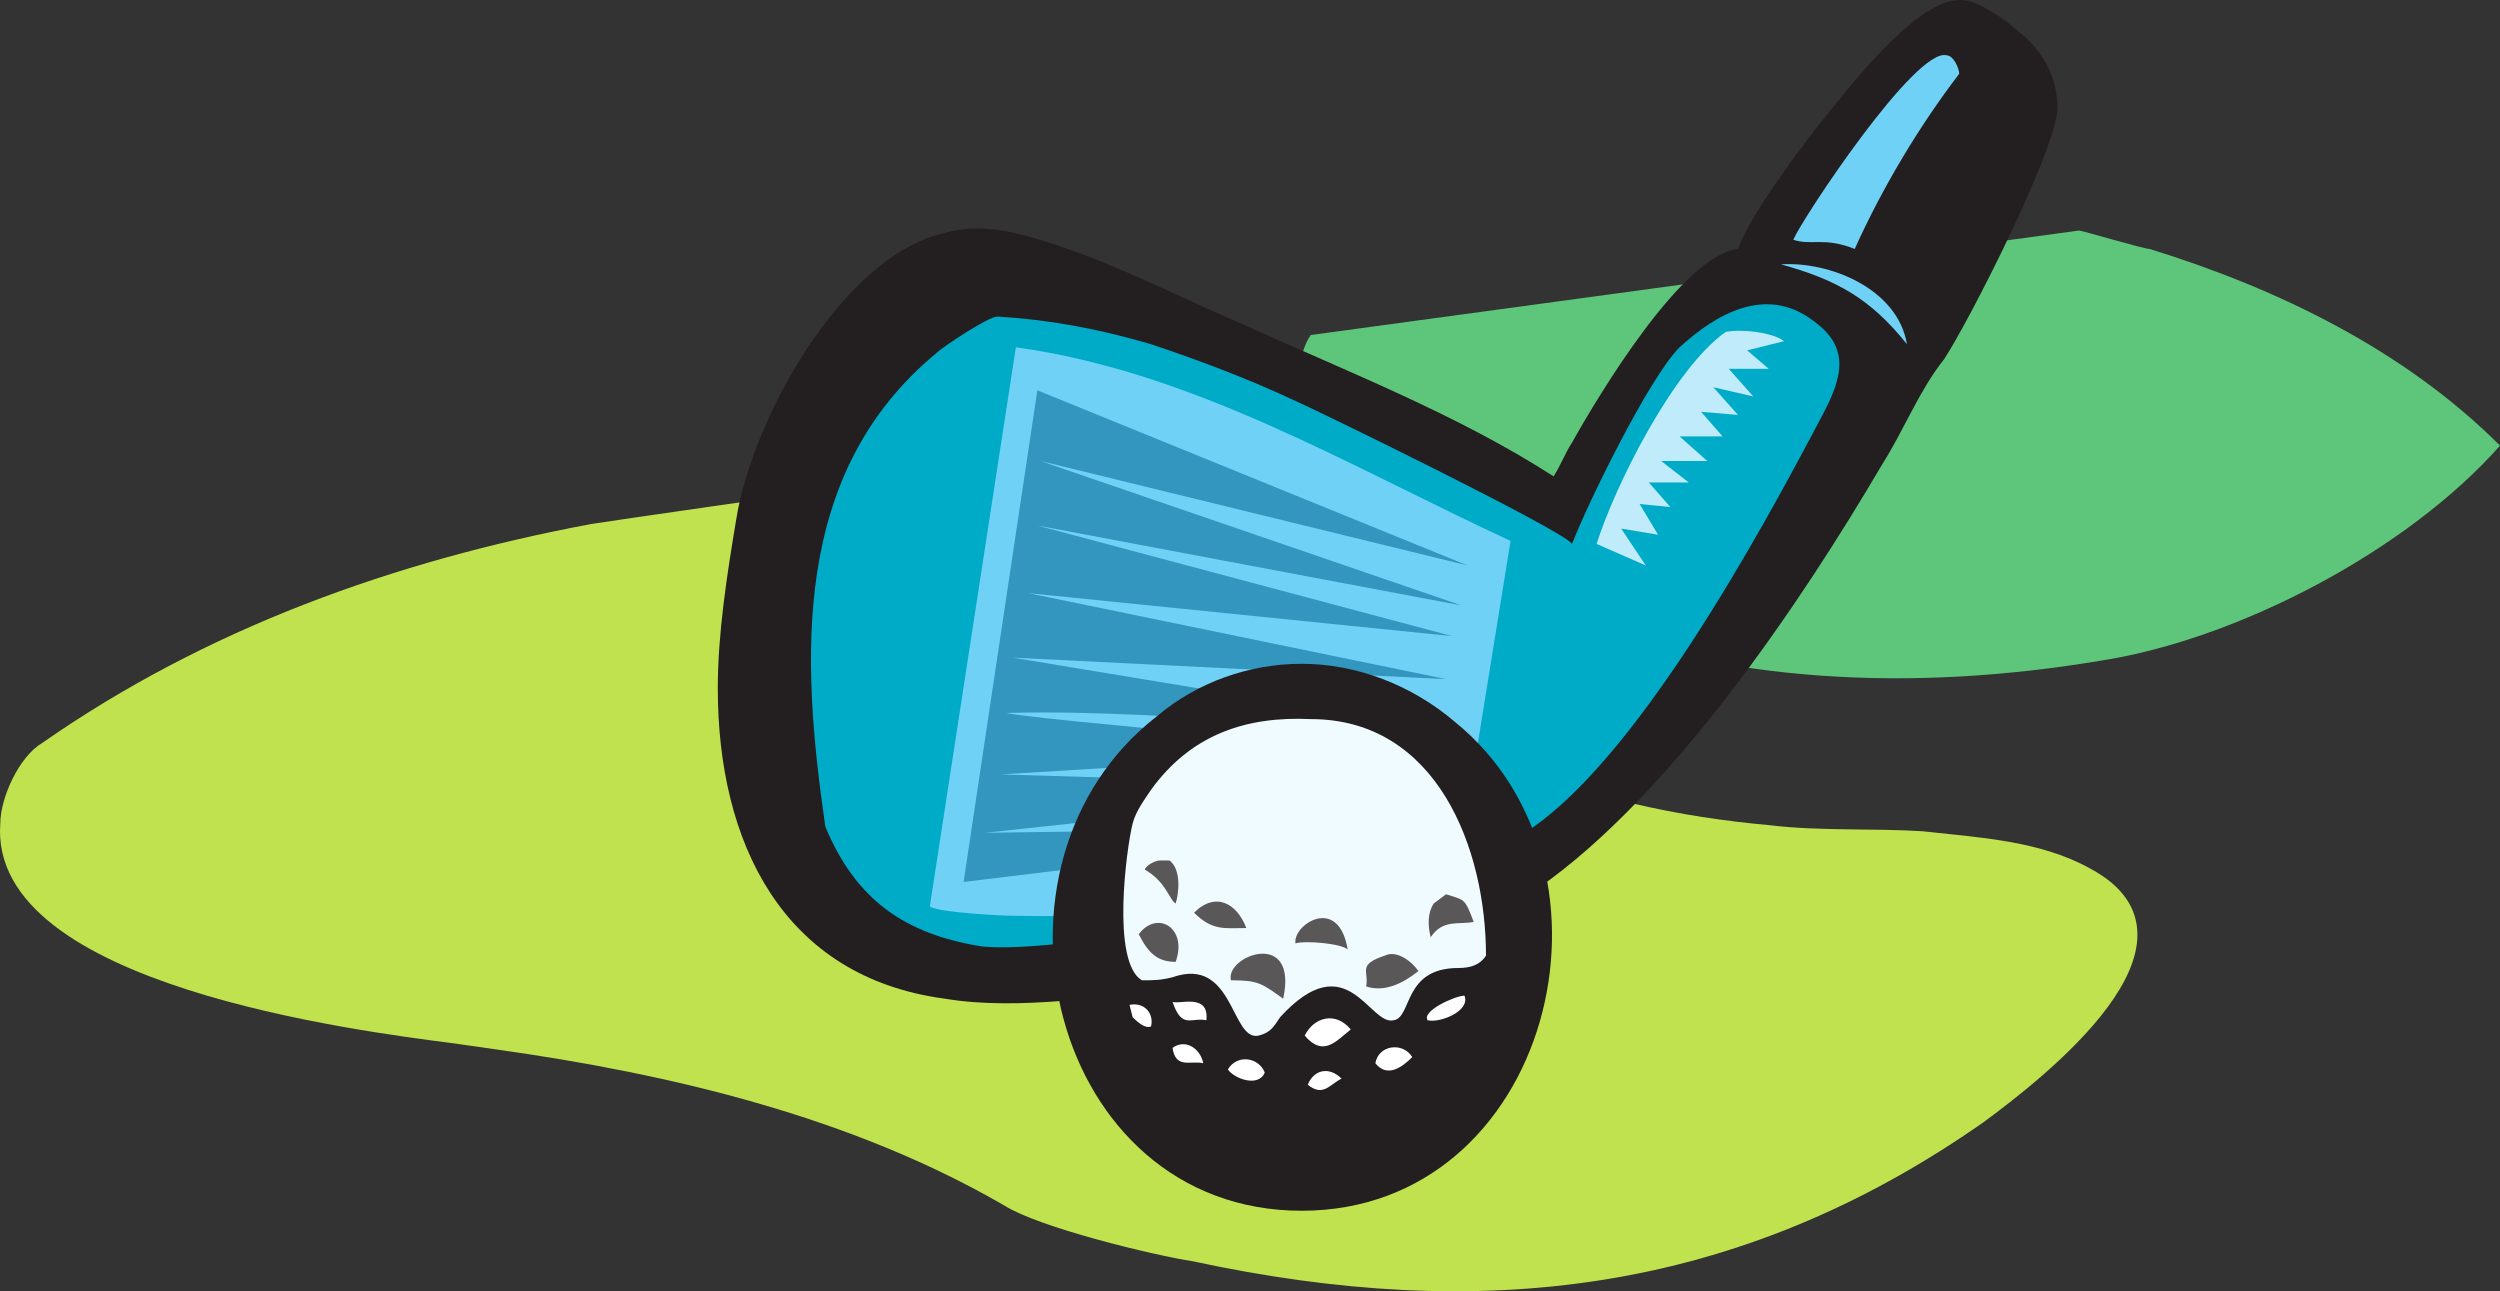 <svg xmlns="http://www.w3.org/2000/svg" width="610.198" height="315.16"><rect width="100%" height="100%" fill="#333333" stroke="none"/><path fill="#5ec67a" fill-rule="evenodd" d="M319.948 81.768c-6 8.25-3 33.75 0 42 6.75-1.5 33 12.75 38.25 16.5 5.25 4.5 13.5 7.5 19.5 9.75 43.5 17.25 90 18.75 135 11.25 33.75-5.25 75-27 97.5-52.5-23.25-23.25-54-38.25-85.5-48-1.5 0-16.5-4.5-17.25-4.5l-187.5 25.5"/><path fill="#bfe24e" fill-rule="evenodd" d="M322.198 134.268c-21.75-12-72.75-22.5-96.75-20.25-10.5.75-19.5 3.75-29.25 7.5 0 0-47.25 6.75-51.75 7.5-48 9-93.75 25.5-133.5 53.25-5.25 3-9.75 12.75-9.75 18.75-3 38.25 86.25 49.5 109.5 52.5l10.5 1.5c42.75 6 87 16.5 124.5 38.25 8.25 5.25 36 12 45.75 13.5 69.75 15 132 8.25 192-33.75 14.25-10.5 57-43.5 26.25-60-12-6.75-27-7.5-40.5-9-11.25-.75-25.5 0-37.5-1.5-42-3.75-102-19.5-109.5-68.25"/><path fill="none" stroke="#bfe24e" stroke-linecap="round" stroke-linejoin="round" stroke-miterlimit="10" stroke-width="2.25" d="M322.198 134.268c-21.75-12-72.75-22.5-96.75-20.25-10.5.75-19.5 3.75-29.25 7.5 0 0-47.25 6.75-51.75 7.5-48 9-93.75 25.5-133.5 53.25-5.25 3-9.75 12.75-9.75 18.75-3 38.25 86.25 49.5 109.5 52.5l10.5 1.5c42.75 6 87 16.5 124.5 38.25 8.25 5.25 36 12 45.75 13.5 69.75 15 132 8.25 192-33.75 14.25-10.5 57-43.5 26.25-60-12-6.75-27-7.5-40.5-9-11.25-.75-25.5 0-37.5-1.5-42-3.75-102-19.5-109.5-68.25zm0 0"/><path fill="#231f20" fill-rule="evenodd" d="M424.198 60.768c-13.5 1.5-33.75 35.25-40.5 47.25-1.5 2.25-3 6-4.5 8.25-23.25-15-50.25-25.5-75-36.75-14.25-6-30-14.25-45.75-19.5-9-3-18.75-6-28.5-3-24.75 6-46.5 45.75-50.25 69.75-2.25 13.5-4.5 27.75-4.5 41.25 0 37.5 15.75 70.5 55.5 75.75 18 3 40.5-.75 58.5-3 27.75-3 63-7.5 86.25-24 32.25-22.5 63.75-69 84-103.5 5.25-8.25 9-18 15-25.5 6-9 27.75-51.75 27.75-61.5 0-7.5-3.75-14.25-9.75-18.75-2.25-2.25-9.75-7.5-13.5-7.5-11.25-.75-28.5 22.5-35.25 30.75-5.25 6.75-16.5 21.75-19.5 30"/><path fill="#00abc8" fill-rule="evenodd" d="M383.698 132.768c-1.5-3-63-33-68.25-35.25-11.25-5.25-23.25-9.75-34.5-13.5-12.75-3.75-24.75-6-37.5-6.75-2.25 0-13.5 7.5-15 9-35.25 29.25-33 74.25-27 115.5 7.5 18 19.5 26.25 38.25 29.25 8.25.75 18.75-.75 27.75-1.5 36-2.25 72-6.75 103.5-25.5 27.75-16.5 59.25-75 73.5-102 5.25-9.75 7.5-17.25-2.25-24-11.25-8.25-23.25-1.5-32.25 6.75-7.5 7.5-22.5 38.25-26.25 48"/><path fill="#70d1f6" fill-rule="evenodd" d="M437.698 58.518c4.5 1.5 7.5-.75 15 2.25 6.75-15 15.75-30 25.5-42.75 0-1.5-1.5-4.5-3-4.5-7.5-2.25-35.25 39.75-37.5 45"/><path fill="#bfebfb" fill-rule="evenodd" d="M435.448 83.268c-3-2.25-10.5-3-14.25-2.25-12.75 9-27 37.5-31.5 51.75l12 5.25-6-9 9 1.5-4.5-7.5 7.5.75-5.25-6h9.75l-6.75-5.25h11.25l-6.75-6h10.5l-5.25-6 9 .75-6-6.75 9.75 2.25-6-6.75h9.75l-5.25-4.5 9-2.25"/><path fill="#70d1f6" fill-rule="evenodd" d="m247.948 84.768-21 136.5c2.25 1.5 18 2.25 20.25 2.25 37.5.75 75-3 109.5-17.25l12-74.25c-39-18-77.25-41.25-120.75-47.25"/><path fill="#3296bf" fill-rule="evenodd" d="m253.198 95.268-18 120 111-13.5-105.75 1.5 104.25-11.25-100.5-3 98.25-6c-3.75 0-91.5-7.5-96.75-9 26.25-.75 57.75 2.25 84.75 3 6.75 0 14.25.75 21 .75l-104.25-17.25 105.75 5.25-102-21 103.5 10.5-101.25-27 103.5 19.5-102.75-35.25 104.25 25.5-105-42.75"/><path fill="#231f20" fill-rule="evenodd" d="M317.698 295.518c60.75 0 81.75-83.25 37.5-119.25-10.5-9-24-14.25-37.5-14.25-12.75 0-25.5 4.5-35.25 12.75-46.5 36-26.25 120.75 35.25 120.75"/><path fill="#f0fbff" fill-rule="evenodd" d="M362.698 233.268c-1.5 2.25-3.75 3-6.75 3-13.5 0-11.25 12-15.75 12.75-6 1.5-11.25-18.75-27.75-.75-1.5 2.25-2.25 3.75-5.25 4.5-6.75 1.5-6-19.5-21-14.25-3 .75-4.5.75-7.5.75-7.5-4.5-3.75-32.25-2.25-38.25.75-3 3-6 4.5-8.25 9.75-13.5 23.25-18 39-17.25 30.75 0 42.75 31.5 42.75 57.75"/><path fill="#5a5758" fill-rule="evenodd" d="M300.448 239.268c-1.5-6 16.5-12.75 12.75 4.5-5.25-3.75-6-4.5-12.75-4.5m33 1.5c.75-3.75-2.25-5.25 4.5-7.5 3-1.5 6.75 1.5 8.25 3.75-3.75 3-8.25 5.25-12.75 3.75m-17.25-10.5c-.75-4.5 10.5-12 12.75 1.5-1.5-1.5-10.5-2.25-12.75-1.5m33-1.5c-.75-3-.75-6 .75-8.25l3-2.25c4.5 1.5 4.5.75 6.75 6.75-3.75.75-7.5-.75-10.5 3.75m-57.75-6c5.25-5.25 10.5-2.25 12.75 3.75-5.25 0-8.25.75-12.75-3.75m-12-10.5c0-.75 2.25-2.25 3.75-2.25h2.25c3 2.25 2.25 8.25 1.5 10.5-1.5-.75-2.25-5.25-7.5-8.25m-1.5 15.75c4.5-6 12-1.5 9 6.75-4.5 0-6.75-2.25-9-6.75"/><path fill="#fff" fill-rule="evenodd" d="M318.448 252.768c2.25-4.5 7.5-6 11.25-1.5-3.75 3-6.75 6.75-11.25 1.5m-32.25-8.25c1.5.75 9-2.25 8.25 4.5-3.75-.75-6 2.25-8.25-4.5m62.25 4.5c-1.5-2.25 6.75-6 9-6 1.5 3.75-6 6.75-9 6m-12.75 10.5c.75-4.5 6.75-5.25 9-1.5-2.25 2.25-6 5.25-9 1.5m-36 1.5c2.25-3.75 7.5-3 9 .75-1.5 3.75-7.5 1.5-9-.75m19.5 3.75c1.5-3.75 5.25-4.5 8.25-1.5-3 1.5-4.5 4.5-8.25 1.5m-33-9c3-2.25 6.75 0 7.5 3.75-3-.75-6.75 1.5-7.5-3.75m-10.5-10.5c3.75-.75 6 2.25 5.25 5.25-1.5.75-3.75-1.5-4.5-2.25l-.75-3"/><path fill="#70d1f6" fill-rule="evenodd" d="M434.698 64.518c13.5 3.75 21.75 8.25 30.75 19.5-2.25-13.5-18.75-20.25-30.75-19.5"/></svg>
